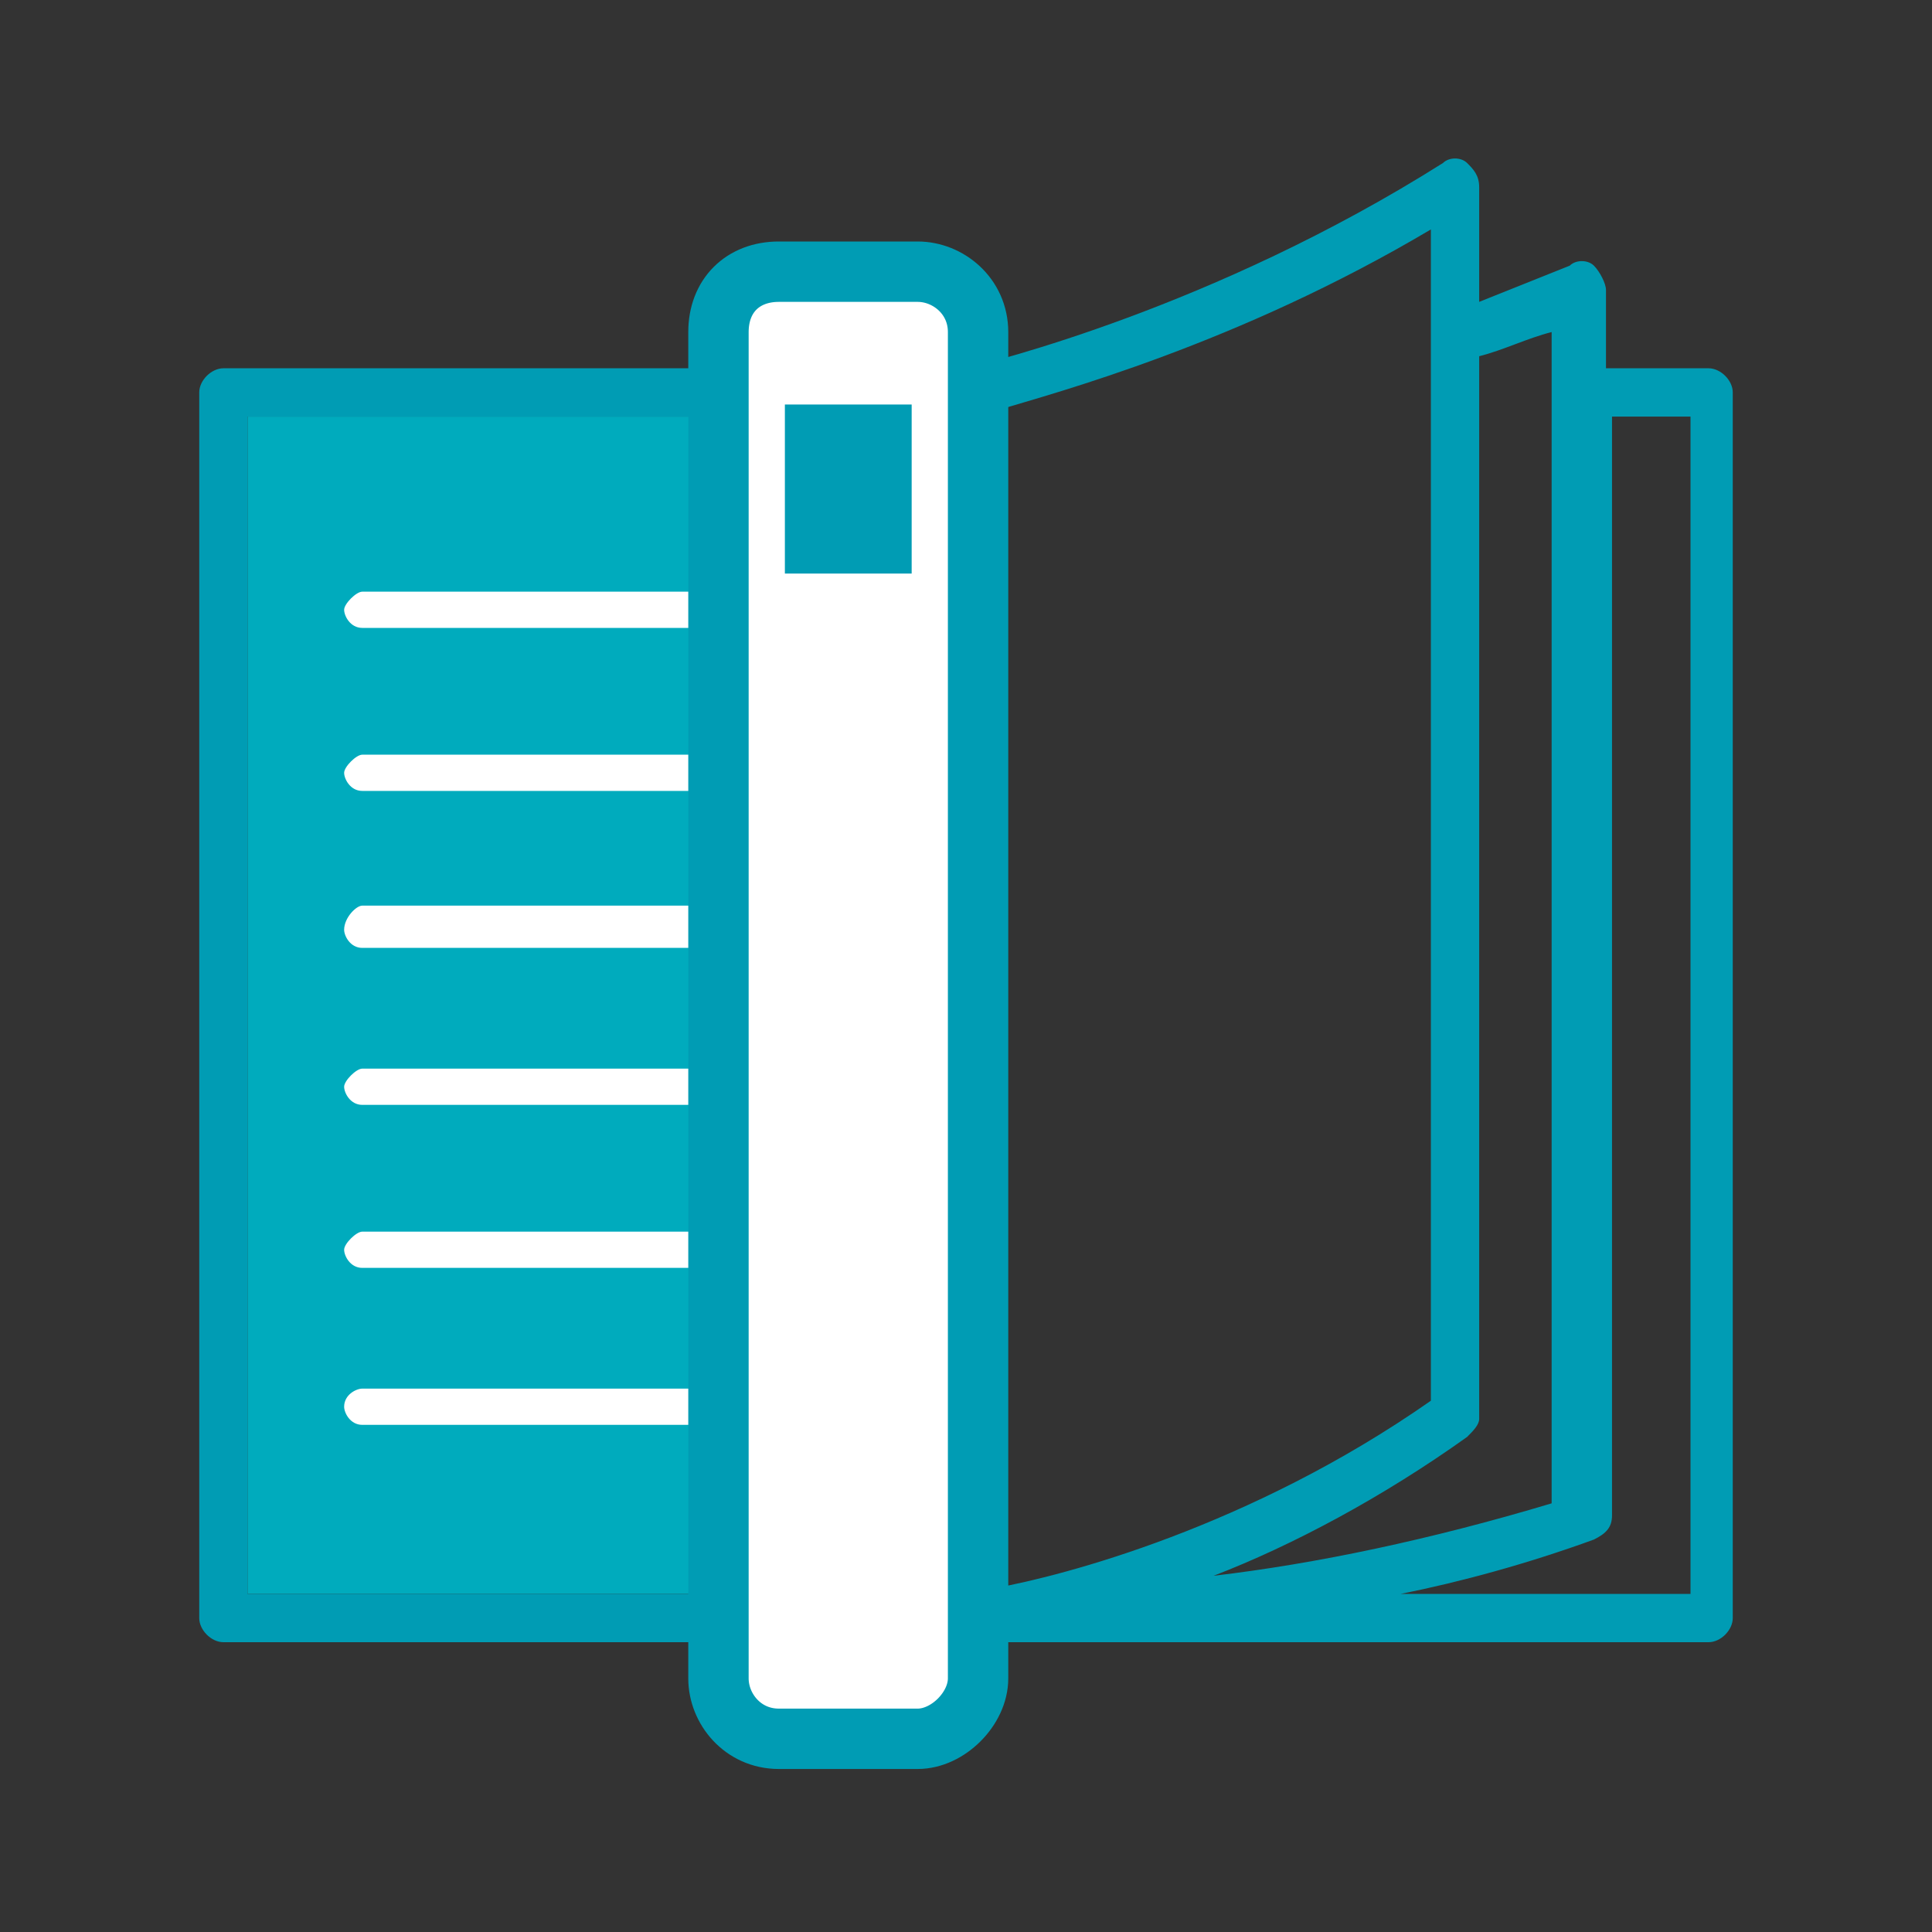 <?xml version="1.0" encoding="utf-8"?>
<!-- Generator: Adobe Illustrator 26.3.1, SVG Export Plug-In . SVG Version: 6.00 Build 0)  -->
<svg version="1.1" xmlns="http://www.w3.org/2000/svg" xmlns:xlink="http://www.w3.org/1999/xlink" x="0px" y="0px"
	 viewBox="0 0 32 32" style="enable-background:new 0 0 32 32;" xml:space="preserve">
<rect x="0" y="0" width="32" height="32" fill="#333333" stroke="none"/>
<style type="text/css">
	.st0{display:none;}
	.st1{display:inline;}
	.st2{fill:none;stroke:#00ABBD;stroke-linecap:round;stroke-linejoin:round;stroke-miterlimit:10;}
	.st3{display:inline;fill:none;stroke:#00ABBD;stroke-linecap:round;stroke-linejoin:round;stroke-miterlimit:10;}
	.st4{display:inline;fill:none;stroke:#00ABBD;stroke-miterlimit:10;}
	
		.st5{clip-path:url(#SVGID_00000011711957961262125140000001171094997257808541_);fill:#FFFFFF;stroke:#FFFFFF;stroke-miterlimit:10;}
	.st6{fill:#00ABBD;}
	.st7{fill:#009CB4;}
	.st8{fill:#FFFFFF;}
	.st9{fill:none;stroke:#009CB4;stroke-miterlimit:10;}
	.st10{display:inline;fill:#00ABBD;stroke:#00ABBD;stroke-linecap:round;stroke-linejoin:round;stroke-miterlimit:10;}
	.st11{display:inline;fill:none;stroke:#00ABBD;stroke-width:1.5;stroke-linejoin:round;stroke-miterlimit:10;}
	.st12{display:inline;fill:#00ABBD;}
	.st13{fill:#FFFFFF;stroke:#FFFFFF;stroke-linecap:round;stroke-miterlimit:10;}
	.st14{fill:none;stroke:#009AB2;stroke-width:0.842;stroke-miterlimit:10;}
	.st15{fill:none;stroke:#009AB2;stroke-miterlimit:10;}
	.st16{fill:#009AB2;}
	.st17{fill:#FFFFFF;stroke:#FFFFFF;stroke-width:0.842;stroke-linecap:round;stroke-miterlimit:10;}
	.st18{fill:none;stroke:#009AB2;stroke-width:0.842;stroke-linecap:round;stroke-miterlimit:10;}
</style>
<g id="ISME2" class="st0">
	<g class="st1">
		<g>
			<path class="st2" d="M27,26L27,26c-2.5,1.5-5.6,0.7-7.1-1.8l-2.7-4.5c-1.5-2.5-0.7-5.6,1.8-7.1l0,0c2.5-1.5,5.6-0.7,7.1,1.8
				l2.7,4.5C30.2,21.3,29.4,24.5,27,26z"/>
			<line class="st2" x1="22.6" y1="17.1" x2="26.3" y2="14.8"/>
		</g>
		<line class="st2" x1="17.4" y1="20.2" x2="21.2" y2="17.9"/>
		<line class="st2" x1="18.9" y1="12.5" x2="21" y2="16.1"/>
	</g>
	<path class="st3" d="M23.7,22.6L23.7,22.6c-0.4,0.2-0.9,0.1-1.1-0.3l-0.9-1.6c-0.2-0.4-0.1-0.9,0.3-1.1l0,0
		c0.4-0.2,0.9-0.1,1.1,0.3l0.9,1.6C24.2,21.9,24,22.4,23.7,22.6z"/>
	<path class="st3" d="M25.4,12.1V5h-9.3C15,5,14,6,14,7.2v14.6v3c0-1.2,0.9-2.1,2.1-2.1h1.8"/>
	<line class="st4" x1="22.8" y1="7.4" x2="16.5" y2="7.4"/>
	<line class="st4" x1="22.8" y1="10" x2="16.5" y2="10"/>
	<g class="st1">
		<defs>
			<path id="SVGID_1_" d="M14,24.7c0-1.2-0.9-2.1-2.1-2.1H2.3v-0.9V5h9.6C13.1,5,14,6,14,7.2v14.6V24.7z"/>
		</defs>
		<use xlink:href="#SVGID_1_"  style="overflow:visible;fill:#00ABBD;"/>
		<clipPath id="SVGID_00000160155193492236208870000014960375800046714241_">
			<use xlink:href="#SVGID_1_"  style="overflow:visible;"/>
		</clipPath>
		
			<path style="clip-path:url(#SVGID_00000160155193492236208870000014960375800046714241_);fill:#FFFFFF;stroke:#FFFFFF;stroke-miterlimit:10;" d="
			M11.5,7.4H4.8 M11.5,10H4.8 M11.5,12.6H4.8 M11.5,15.2H4.8"/>
		<use xlink:href="#SVGID_1_"  style="overflow:visible;fill:none;stroke:#00ABBD;stroke-miterlimit:10;"/>
	</g>
</g>
<g id="ISB">
	<g>
		<g>
			<rect x="4.1" y="6.9" class="st6" width="11.4" height="19.5"/>
			<path class="st7" d="M28.3,6.1h-1.7V4.8c0-0.1-0.1-0.3-0.2-0.4c-0.1-0.1-0.3-0.1-0.4,0c-0.5,0.2-1,0.4-1.5,0.6V3.1
				c0-0.2-0.1-0.3-0.2-0.4c-0.1-0.1-0.3-0.1-0.4,0C20.1,5.1,16.4,6,16,6.1H3.7c-0.2,0-0.4,0.2-0.4,0.4v20.3c0,0.2,0.2,0.4,0.4,0.4
				h24.6c0.2,0,0.4-0.2,0.4-0.4V6.5C28.7,6.3,28.5,6.1,28.3,6.1z M24.3,23.8c0.1-0.1,0.2-0.2,0.2-0.3V5.9c0.4-0.1,0.8-0.3,1.2-0.4
				v19.4c-2,0.6-3.9,1-5.6,1.2C21.4,25.6,22.9,24.8,24.3,23.8z M23.7,23.2c-3,2.1-6.1,2.9-7.2,3.1V6.8c1-0.3,4-1.1,7.2-3V23.2z
				 M4.1,6.9h11.4v19.5H4.1V6.9z M27.9,26.4h-4.7c1-0.2,2.1-0.5,3.2-0.9c0.2-0.1,0.3-0.2,0.3-0.4V6.9h1.3V26.4z"/>
			<g>
				<g>
					<path class="st8" d="M13.7,10.4H6c-0.2,0-0.3-0.2-0.3-0.3S5.9,9.8,6,9.8h7.6c0.2,0,0.3,0.2,0.3,0.3S13.9,10.4,13.7,10.4z"/>
				</g>
				<g>
					<path class="st8" d="M13.7,13.1H6c-0.2,0-0.3-0.2-0.3-0.3s0.2-0.3,0.3-0.3h7.6c0.2,0,0.3,0.2,0.3,0.3S13.9,13.1,13.7,13.1z"/>
				</g>
				<g>
					<path class="st8" d="M13.7,15.7H6c-0.2,0-0.3-0.2-0.3-0.3C5.7,15.2,5.9,15,6,15h7.6c0.2,0,0.3,0.2,0.3,0.3
						C14,15.6,13.9,15.7,13.7,15.7z"/>
				</g>
				<g>
					<path class="st8" d="M13.7,18.3H6c-0.2,0-0.3-0.2-0.3-0.3s0.2-0.3,0.3-0.3h7.6c0.2,0,0.3,0.2,0.3,0.3S13.9,18.3,13.7,18.3z"/>
				</g>
				<g>
					<path class="st8" d="M13.7,21H6c-0.2,0-0.3-0.2-0.3-0.3s0.2-0.3,0.3-0.3h7.6c0.2,0,0.3,0.2,0.3,0.3S13.9,21,13.7,21z"/>
				</g>
				<g>
					<path class="st8" d="M13.7,23.6H6c-0.2,0-0.3-0.2-0.3-0.3c0-0.2,0.2-0.3,0.3-0.3h7.6c0.2,0,0.3,0.2,0.3,0.3
						C14,23.4,13.9,23.6,13.7,23.6z"/>
				</g>
			</g>
		</g>
		<g>
			<path class="st8" d="M16.2,27.8c0,0.5-0.5,1-1,1h-2.3c-0.6,0-1-0.5-1-1V5.5c0-0.6,0.4-1,1-1h2.3c0.5,0,1,0.4,1,1V27.8z"/>
			<path class="st9" d="M16.2,27.8c0,0.5-0.5,1-1,1h-2.3c-0.6,0-1-0.5-1-1V5.5c0-0.6,0.4-1,1-1h2.3c0.5,0,1,0.4,1,1V27.8z"/>
		</g>
		<rect x="13" y="6.7" class="st7" width="2.1" height="2.8"/>
	</g>
</g>
<g id="ISD" class="st0">
	<g class="st1">
		<line class="st2" x1="17.3" y1="14.7" x2="21.8" y2="15.8"/>
		<line class="st2" x1="16.8" y1="17.1" x2="21.3" y2="18.2"/>
		<line class="st2" x1="16.4" y1="19.2" x2="20.9" y2="20.3"/>
	</g>
	<polygon class="st10" points="26.5,9.1 10.6,4.6 6.2,8.2 22.1,12.3 	"/>
	<rect x="5.8" y="27.1" class="st11" width="18.7" height="0.1"/>
	<path class="st12" d="M10.7,24H6.8c-0.6,0-1-0.5-1-1V8.4h6V23C11.8,23.5,11.3,24,10.7,24z"/>
</g>
<g id="ISExp" class="st0">
	<path class="st12" d="M8.8,15V17H6V15H8.8z M28.7,14.8v2.3c0,0.8-0.7,1.5-1.5,1.5H26V30H6V18.7H4.8c-0.8,0-1.5-0.7-1.5-1.5v-2.3
		c0-0.8,0.7-1.5,1.5-1.5H6V2h20v11.3h1.1C28,13.3,28.7,14,28.7,14.8z M7.9,4.8c0,0.3,0.2,0.5,0.5,0.5h15.2c0.3,0,0.5-0.2,0.5-0.5
		s-0.2-0.5-0.5-0.5H8.4C8.2,4.3,7.9,4.6,7.9,4.8z M7.9,7.9c0,0.3,0.2,0.5,0.5,0.5h15.2c0.3,0,0.5-0.2,0.5-0.5s-0.2-0.5-0.5-0.5H8.4
		C8.2,7.4,7.9,7.6,7.9,7.9z M7.9,10.9c0,0.3,0.2,0.5,0.5,0.5h15.2c0.3,0,0.5-0.2,0.5-0.5s-0.2-0.5-0.5-0.5H8.4
		C8.2,10.4,7.9,10.6,7.9,10.9z M24.2,27c0-0.3-0.2-0.5-0.5-0.5H8.4c-0.3,0-0.5,0.2-0.5,0.5s0.2,0.5,0.5,0.5h15.2
		C23.9,27.5,24.2,27.3,24.2,27z M24.2,24c0-0.3-0.2-0.5-0.5-0.5H8.4c-0.3,0-0.5,0.2-0.5,0.5s0.2,0.5,0.5,0.5h15.2
		C23.9,24.5,24.2,24.3,24.2,24z M24.2,21c0-0.3-0.2-0.5-0.5-0.5H8.4c-0.3,0-0.5,0.2-0.5,0.5s0.2,0.5,0.5,0.5h15.2
		C23.9,21.5,24.2,21.2,24.2,21z M27.7,14.8c0-0.3-0.2-0.5-0.5-0.5H4.8c-0.3,0-0.5,0.2-0.5,0.5v2.3c0,0.3,0.2,0.5,0.5,0.5h22.3
		c0.3,0,0.5-0.2,0.5-0.5V14.8z"/>
</g>
<g id="ISExe" class="st0">
	<g id="icon" class="st1">
		<polygon class="st6" points="25.5,29.5 6.5,29.5 6.5,2.5 18.4,2.5 18.4,9.7 25.5,9.7 		"/>
		<polygon class="st9" points="25.5,9.7 25.5,29.5 6.5,29.5 6.5,2.5 18.4,2.5 		"/>
		<g>
			<g>
				<path class="st8" d="M27.2,18.2c0.5,0,1-0.5,1-1v-2.3c0-0.6-0.5-1-1-1H4.8c-0.6,0-1,0.4-1,1v2.3c0,0.5,0.4,1,1,1H27.2z"/>
				<path class="st9" d="M27.2,18.2c0.5,0,1-0.5,1-1v-2.3c0-0.6-0.5-1-1-1H4.8c-0.6,0-1,0.4-1,1v2.3c0,0.5,0.4,1,1,1H27.2z"/>
			</g>
			
				<rect x="6.4" y="14.6" transform="matrix(-4.502106e-11 1 -1 -4.502106e-11 23.433 8.567)" class="st7" width="2.1" height="2.8"/>
		</g>
		<g>
			<line class="st13" x1="8.4" y1="4.8" x2="18.4" y2="4.8"/>
			<line class="st13" x1="8.4" y1="7.9" x2="18.4" y2="7.9"/>
			<line class="st13" x1="8.4" y1="10.9" x2="23.7" y2="10.9"/>
			<line class="st13" x1="8.4" y1="21" x2="23.7" y2="21"/>
			<line class="st13" x1="8.4" y1="24" x2="23.7" y2="24"/>
			<line class="st13" x1="8.4" y1="27" x2="23.7" y2="27"/>
		</g>
		<polyline class="st9" points="25.5,9.7 18.4,9.7 18.4,2.5 		"/>
	</g>
</g>
<g id="ISPro" class="st0">
	<g class="st1">
		<polyline class="st14" points="24.2,6.3 25.9,6.3 25.9,29.1 9.9,29.1 9.9,27.4 		"/>
		<polyline class="st14" points="22.6,4.6 24.2,4.6 24.2,27.4 8.2,27.4 8.2,25.7 		"/>
		<rect x="6.5" y="2.9" class="st6" width="16" height="22.7"/>
		<rect x="6.5" y="2.9" class="st14" width="16" height="22.7"/>
		<g>
			<g>
				<path class="st8" d="M27.2,12.3c0.5,0,1,0.4,1,1v7.1c0,0.6-0.5,1-1,1H4.8c-0.6,0-1-0.4-1-1v-7.1c0-0.6,0.4-1,1-1H27.2z"/>
				<path class="st15" d="M27.2,12.3c0.5,0,1,0.4,1,1v7.1c0,0.6-0.5,1-1,1H4.8c-0.6,0-1-0.4-1-1v-7.1c0-0.6,0.4-1,1-1H27.2z"/>
			</g>
			
				<rect x="6.4" y="13" transform="matrix(8.960483e-11 -1 1 8.960483e-11 -7.012 21.879)" class="st16" width="2.1" height="2.8"/>
		</g>
		<g>
			<line class="st17" x1="8.1" y1="4.9" x2="21" y2="4.9"/>
			<line class="st17" x1="8.1" y1="7.5" x2="21" y2="7.5"/>
			<line class="st17" x1="8.1" y1="10" x2="21" y2="10"/>
			<line class="st17" x1="8.1" y1="18.5" x2="21" y2="18.5"/>
			<line class="st18" x1="6.1" y1="18.5" x2="26" y2="18.5"/>
			<line class="st17" x1="8.1" y1="23.6" x2="21" y2="23.6"/>
		</g>
	</g>
</g>
</svg>